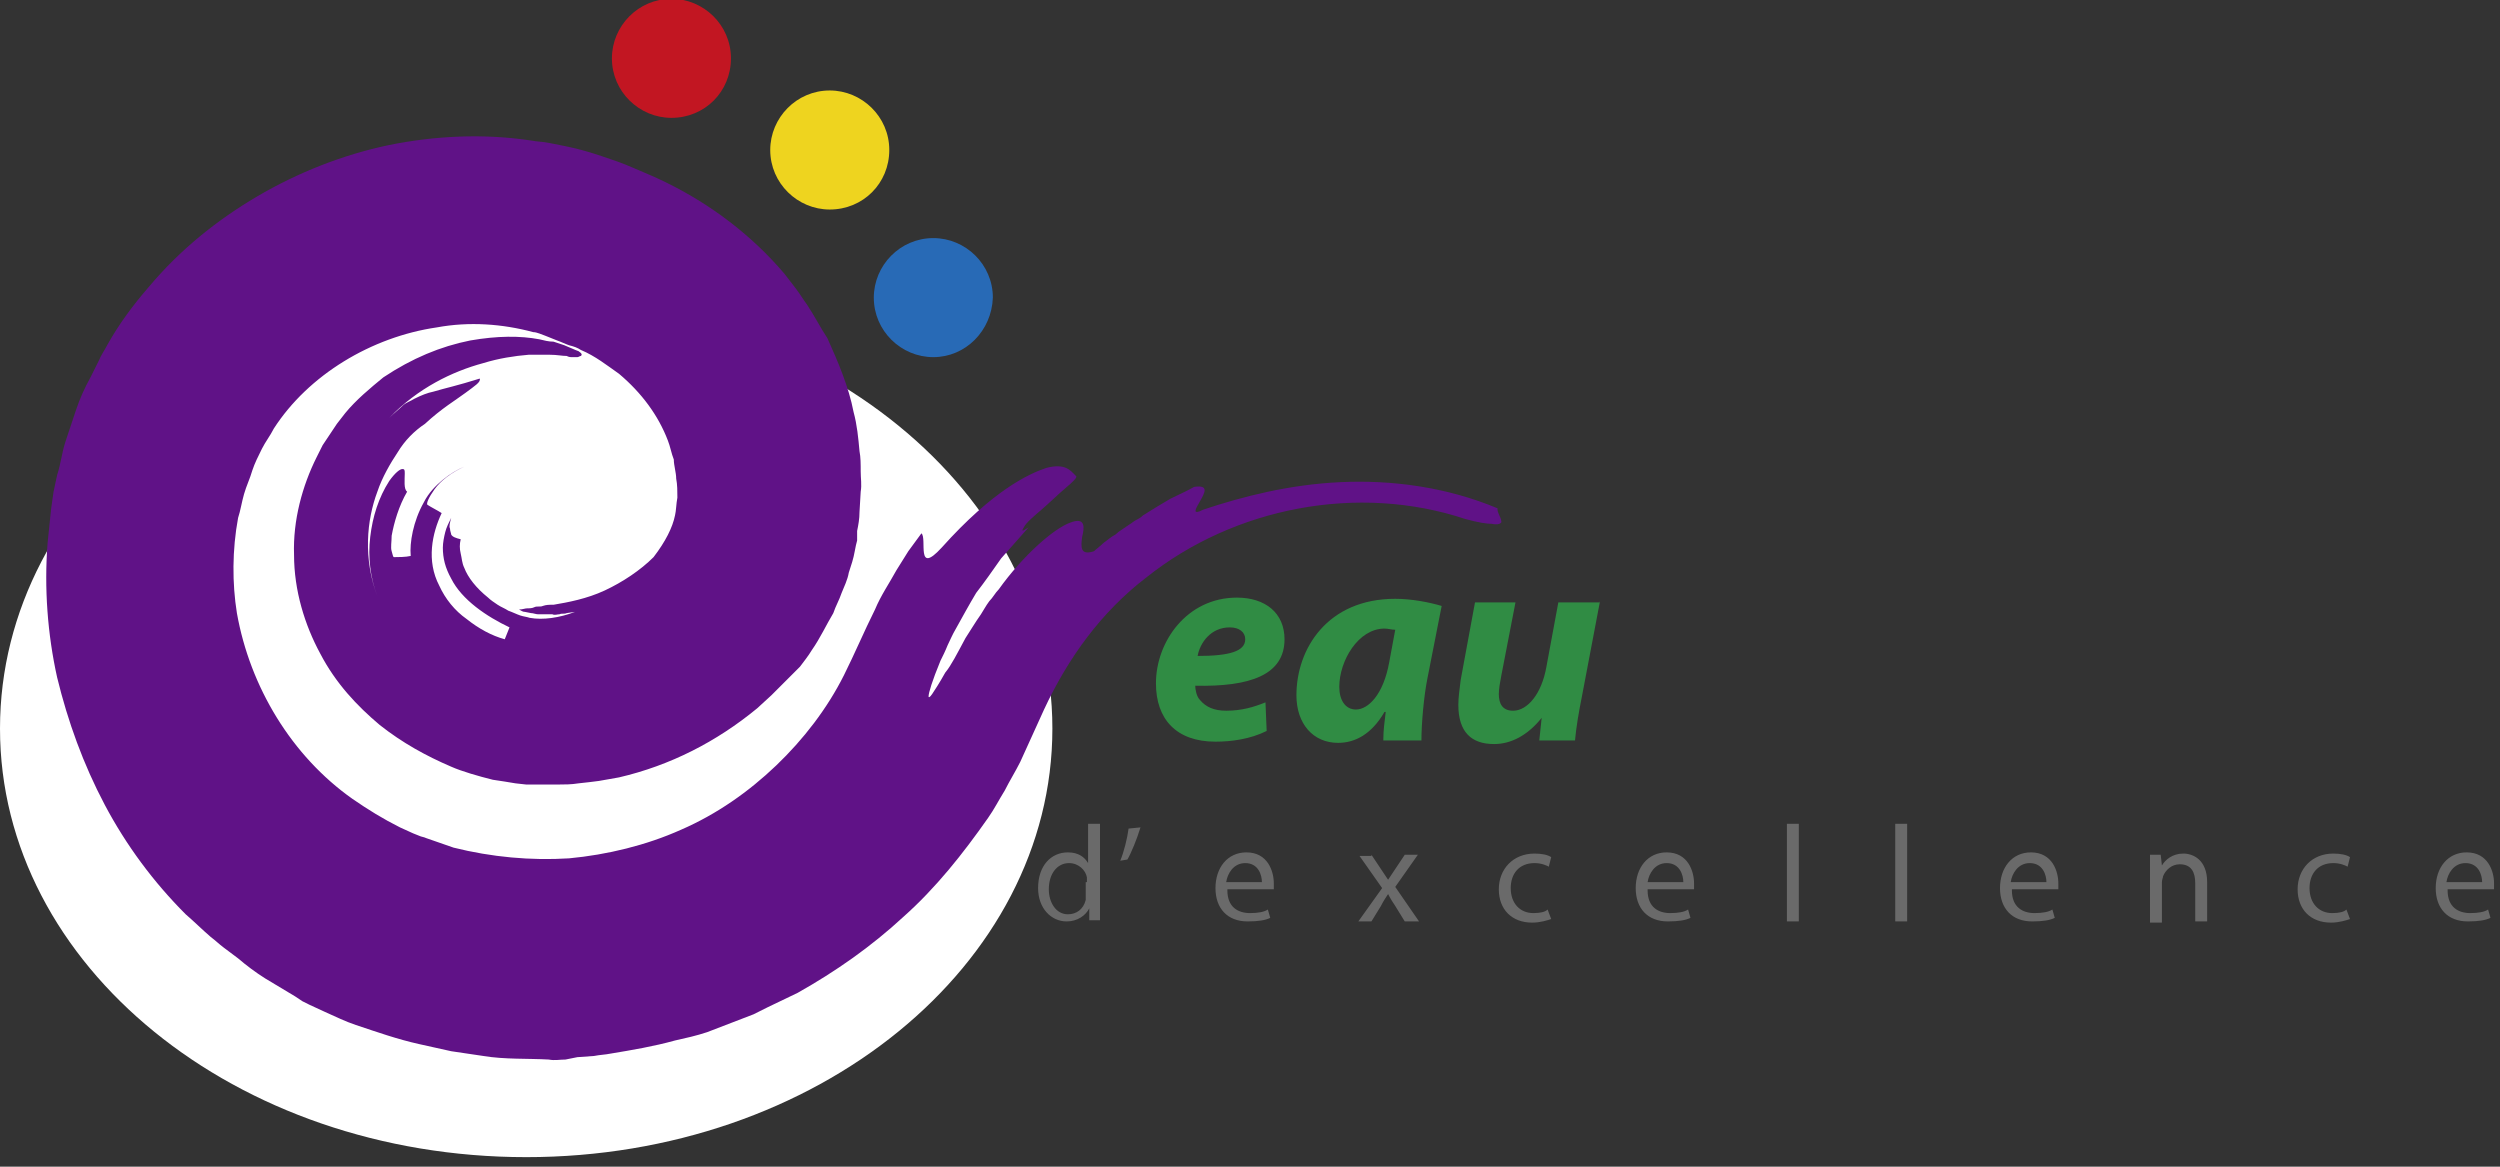 <svg xmlns="http://www.w3.org/2000/svg" width="210" heoght="98" viewBox="0 0 210 98">
  <rect x="0" y="0" width="210" height="98" fill="#333333" stroke="none"/>
  <style>
    .st2{fill:#308c44}.st3{fill:#6a6a6a}
  </style>
  <path fill="#fff" d="M44.2 97.2c24.4 0 44.2-16.1 44.2-36s-19.8-36-44.2-36S0 41.3 0 61.2s19.8 36 44.2 36"/>
  <path fill="#601287" d="M56.7 43.3c.1-.4.1-1 .2-1.5 0-.5 0-1.1-.1-1.6 0-.5-.2-1.1-.2-1.6-.2-.5-.3-1.1-.5-1.6-.8-2.1-2.2-4-4.1-5.6-1-.7-2-1.5-3.2-2-.3-.2-.6-.3-1-.4-.3-.1-.7-.3-1-.4l-1-.4c-.3-.1-.7-.3-1-.3-2.6-.7-5.4-.9-8.1-.4-5.5.8-10.8 4-13.7 8.5-.3.6-.7 1.1-1 1.7-.3.6-.6 1.2-.8 1.8-.2.7-.5 1.3-.7 2-.2.7-.3 1.4-.5 2-.5 2.7-.5 5.5-.1 8 1.1 6.2 4.6 12 9.7 15.6 1.3.9 2.6 1.7 4 2.4l1.1.5.5.2c.2.1.4.1.6.2l2.3.8c3.2.8 6.5 1.1 9.7.9 3.2-.3 6.5-1.1 9.4-2.4 3-1.3 5.7-3.2 8-5.4s4.3-4.8 5.7-7.6c.9-1.8 1.7-3.7 2.6-5.5.5-1.2 1.2-2.2 1.8-3.3l1-1.6 1.1-1.5c.5.4-.5 3.6 1.7 1.2 4.3-4.8 7.3-6.2 8.8-6.7 1.6-.4 2 .2 2.5.7.1.1-.3.5-.9 1-.6.5-1.3 1.2-2 1.8-.7.6-1.3 1.1-1.5 1.5-.2.3-.2.4.4 0-.7.8-1.5 1.7-2.3 2.6-.7 1-1.4 2-2.1 2.9-.6 1-1.2 2.1-1.7 3-.3.5-.5 1-.7 1.4-.2.5-.4.9-.6 1.3-.7 1.7-1 2.7-1 3 0 .1.1.1.3-.2.2-.3.6-.9 1.1-1.8.5-.6 1-1.6 1.7-2.9.4-.6.8-1.3 1.3-2 .2-.3.4-.7.7-1.1.3-.3.5-.7.8-1 2-2.8 4.6-5.1 6-5.6 1.3-.5 1.2.4 1 1.2-.1.8-.2 1.6 1 1.2.2-.2.5-.4.8-.7.3-.2.6-.5 1-.7.3-.3.7-.5 1.1-.8.2-.1.4-.3.6-.4.2-.1.4-.2.6-.4.8-.5 1.6-1 2.3-1.4.8-.4 1.5-.7 2-1 1.3-.2.9.5.5 1.2s-.7 1.2.3.7c3.3-1.1 7.2-2.1 11.5-2.3 4.3-.2 8.9.4 13.2 2.2-.1.3.4.9.3 1.2-.1.1-.3.2-.8.1-.4 0-1.1-.1-2.2-.4-9-3-19.4-1-26.8 4.9-3.8 2.9-6.6 6.8-8.6 11.1l-2 4.4c-.4.8-.9 1.6-1.3 2.4-.5.8-.9 1.6-1.4 2.3-2.1 3-4.4 5.9-7.1 8.3-2.7 2.5-5.7 4.6-8.9 6.4l-2.5 1.2-1.2.6-1.3.5-2.6 1c-.9.3-1.8.5-2.7.7-1.8.5-3.6.8-5.4 1.1-.5.1-.9.1-1.4.2l-1.4.1-1 .2c-.5 0-.9.1-1.4 0-1.8-.1-3.7 0-5.5-.3l-2.7-.4-2.7-.6c-1.8-.4-3.5-1-5.3-1.6-.9-.3-1.7-.7-2.6-1.1l-1.3-.6-.6-.3-.6-.4-2.5-1.5c-.8-.5-1.6-1.1-2.3-1.7l-1.2-.9c-.4-.3-.7-.6-1.1-.9-.7-.6-1.4-1.3-2.1-1.9-2.7-2.7-5-5.8-6.8-9.2-1.8-3.4-3.1-7-4-10.7-.8-3.6-1.1-7.5-.8-11.3.1-1 .2-1.9.3-2.9l.2-1.4.3-1.4c.3-.9.4-1.9.7-2.8l.9-2.7c.3-.9.7-1.8 1.2-2.7l.7-1.4c.2-.5.5-.9.7-1.3 1-1.8 2.2-3.4 3.5-4.9 2.6-3.1 5.7-5.6 9.1-7.6 3.4-2 7.2-3.5 11-4.3 3.9-.8 8-1 12-.4.5.1 1 .1 1.5.2l1.5.3c1 .2 2 .5 2.9.8.9.3 1.8.6 2.7 1 .9.4 1.7.7 2.7 1.2 3.7 1.8 7.2 4.4 10 7.7l1 1.3c.3.4.6.9.9 1.3.6.9 1.1 1.9 1.7 2.8.9 2 1.8 4.1 2.2 6.2.3 1.1.4 2.2.5 3.3.1.5.1 1.1.1 1.7 0 .6.1 1.1 0 1.7l-.1 1.7c0 .6-.1 1.1-.2 1.6v.8l-.1.4-.1.5c-.1.6-.3 1.2-.5 1.8-.1.6-.4 1.2-.6 1.7-.2.6-.5 1.1-.7 1.7-.6 1-1.1 2.1-1.8 3.1-.3.5-.7 1-1 1.4L66 57.2l-.6.6-.6.6-1.2 1.1c-3.4 2.8-7.3 4.8-11.6 5.8l-1.7.3-.8.1-.9.1c-.6.1-1.2.1-1.7.1h-2.7l-.9-.1c-.6-.1-1.2-.2-1.9-.3-1.2-.3-2.6-.7-3.5-1.1-2.1-.9-4.1-2-6-3.5-1.9-1.6-3.7-3.5-5-6-1.3-2.4-2.2-5.3-2.2-8.3-.1-2.9.7-5.8 1.9-8.2l.5-1 .6-.9.6-.9.7-.9c.9-1.1 2.1-2.1 3.2-3 2.4-1.6 4.8-2.6 7.3-3.1 2.3-.4 4.2-.4 5.8-.1.4.1.8.2 1.2.2l.9.3c.5.2.9.4 1.2.5.3.2.3.3.2.4-.1 0-.2.1-.3.1h-.4c-.2 0-.3 0-.5-.1-.4 0-.8-.1-1.4-.1h-1.8c-1.2.1-2.5.3-3.8.7-2.6.7-5.5 2.1-7.9 4.6.4-.4.8-.7 1.1-1 .3-.3.7-.4 1-.6.6-.3 1.1-.5 1.6-.6 1-.3 2-.5 3.9-1.1.1.3-.4.6-1.2 1.2-.8.6-2 1.3-3.4 2.6-.9.6-1.7 1.4-2.3 2.4-.6.9-1.3 2.1-1.7 3.3-.9 2.4-1.2 5.6 0 8.8-.6-1.6-.8-3.3-.6-5 .2-1.7.7-3.3 1.6-4.7.5-.7.9-1 1.1-1 .2 0 .2.1.2.4 0 .5-.1 1.3.2 1.5-.7 1.2-1.1 2.6-1.3 3.7 0 .5-.1 1 0 1.3.1.3.1.5.2.5.3 0 1 0 1.4-.1-.1-1.1.2-2.9 1.1-4.5.4-.8 1-1.4 1.6-1.9.6-.5 1.3-.9 1.8-1.1-1.1.5-2 1.2-2.5 1.9s-.7 1.2-.6 1.3c.3.2.9.5 1.2.7-.8 1.7-1.3 4-.2 6.1.5 1.1 1.3 2.1 2.3 2.8 1 .8 2.1 1.4 3.2 1.7l.4-1c-1.9-.9-4-2.3-4.9-4.1-.5-.9-.7-1.7-.7-2.6 0-.4.1-.9.2-1.3s.3-.8.5-1.2c-.1.4-.2.7-.1.9 0 .2.1.4.1.5.1.2.4.3.8.4-.1.4-.1.8 0 1.2.1.4.1.8.3 1.2.3.8 1 1.7 2 2.5.2.2.5.4.8.6.3.2.6.3.9.5.3.1.7.3 1 .4.3.1.5.1.8.2 1.1.2 2.5 0 3.8-.5l-.7.1c-.2.1-.4 0-.6.1-.2 0-.4.1-.6 0h-1.2c-.2 0-.4-.1-.6-.1l-.5-.1c-.2 0-.3-.1-.5-.2.3 0 .5-.1.7-.1.2 0 .4 0 .6-.1.2-.1.5 0 .7-.1.3-.1.5-.1.9-.1 1.2-.2 2.8-.5 4.3-1.2s3-1.7 4.1-2.8c1-1.3 1.6-2.5 1.8-3.5"/>
  <path class="st2" d="M103.3 52.7c-1.6 0-2.5 1.3-2.7 2.4 2.7 0 4-.4 4-1.4 0-.6-.5-1-1.3-1m3.1 8.7c-1.4.7-3 .9-4.3.9-3.3 0-5-1.9-5-4.9 0-3.5 2.6-7.2 6.8-7.2 2.4 0 4 1.3 4 3.5 0 3-2.9 4-7.5 3.9 0 .3.1.9.4 1.2.5.6 1.2.9 2.2.9 1.3 0 2.3-.3 3.3-.7l.1 2.4zM117.2 52.9c-.3 0-.6-.1-.9-.1-2.2 0-3.8 2.7-3.8 4.9 0 1.1.5 1.9 1.4 1.9 1 0 2.3-1.2 2.8-4l.5-2.7zm-1 9.2c0-.7.1-1.5.2-2.3h-.1c-1.1 1.9-2.5 2.6-3.9 2.6-2.1 0-3.5-1.6-3.5-4 0-3.9 2.6-8.1 8.3-8.1 1.4 0 2.9.3 3.9.6l-1.2 6.1c-.3 1.5-.5 3.8-.5 5.2h-3.2zM134.4 50.5l-1.5 7.9c-.3 1.5-.5 2.7-.6 3.8h-3l.2-1.9c-1.2 1.5-2.6 2.2-4 2.2-1.9 0-3-1-3-3.3 0-.6.1-1.3.2-2.1l1.2-6.5h3.4l-1.2 6.2c-.1.5-.2 1.1-.2 1.5 0 .8.3 1.4 1.2 1.4 1.2 0 2.4-1.4 2.8-3.7l1-5.4h3.5z"/>
  <path class="st3" d="M91.3 74.1v-.4c-.1-.6-.7-1.2-1.5-1.2-1 0-1.7.9-1.7 2.2 0 1.1.6 2.1 1.6 2.1.7 0 1.3-.4 1.5-1.2v-1.5zm1.1-4.9v8.1h-.9v-1c-.3.6-1 1.1-1.9 1.1-1.3 0-2.4-1.1-2.4-2.8 0-1.9 1.1-3 2.5-3 .9 0 1.4.4 1.7.9v-3.3h1zM95.8 69.5c-.3 1-.8 2.2-1.1 2.7l-.6.1c.3-.7.6-1.9.7-2.7l1-.1zM106 74.1c0-.6-.3-1.6-1.4-1.6-1 0-1.5.9-1.6 1.6h3zm-2.9.7c0 1.4.9 1.9 1.9 1.9.7 0 1.2-.1 1.5-.3l.2.7c-.4.2-1 .3-1.9.3-1.7 0-2.7-1.1-2.7-2.8 0-1.7 1-3 2.6-3 1.8 0 2.3 1.6 2.3 2.6v.5h-3.9zM115.2 71.8l.8 1.2.6.9.6-.9.8-1.2h1.1l-1.9 2.7 2 2.9H118l-.8-1.3c-.2-.3-.4-.6-.6-1-.2.3-.4.6-.6 1l-.8 1.3h-1.1l2-2.8-1.9-2.7h1zM130.3 77.2c-.3.1-.9.3-1.6.3-1.7 0-2.8-1.1-2.8-2.8 0-1.7 1.2-3 3-3 .6 0 1.1.1 1.4.3l-.2.8c-.2-.1-.6-.3-1.2-.3-1.3 0-2 .9-2 2.1 0 1.3.8 2.1 1.9 2.1.6 0 1-.1 1.2-.3l.3.8zM141.4 74.1c0-.6-.3-1.6-1.4-1.6-1 0-1.5.9-1.6 1.6h3zm-3 .7c0 1.4.9 1.9 1.9 1.9.7 0 1.2-.1 1.5-.3l.2.7c-.4.2-1 .3-1.9.3-1.7 0-2.7-1.1-2.7-2.8 0-1.7 1-3 2.6-3 1.8 0 2.3 1.6 2.3 2.6v.5h-3.9zM150.1 69.2h1v8.2h-1zM159.2 69.2h1v8.2h-1z"/>
  <g>
    <path class="st3" d="M171.9 74.1c0-.6-.3-1.6-1.4-1.6-1 0-1.5.9-1.6 1.6h3zm-2.9.7c0 1.4.9 1.9 1.9 1.9.7 0 1.2-.1 1.5-.3l.2.7c-.4.2-1 .3-1.9.3-1.7 0-2.7-1.1-2.7-2.8 0-1.7 1-3 2.6-3 1.8 0 2.3 1.6 2.3 2.6v.5H169zM180.6 73.3v-1.5h.9l.1.9c.3-.5.9-1 1.8-1 .8 0 2 .5 2 2.4v3.3h-1v-3.2c0-.9-.3-1.6-1.3-1.6-.7 0-1.2.5-1.4 1 0 .1-.1.3-.1.5v3.4h-1v-4.2zM197.4 77.2c-.3.1-.9.3-1.6.3-1.7 0-2.8-1.1-2.8-2.8 0-1.7 1.2-3 3-3 .6 0 1.1.1 1.4.3l-.2.8c-.2-.1-.6-.3-1.2-.3-1.3 0-2 .9-2 2.1 0 1.3.8 2.1 1.9 2.1.6 0 1-.1 1.2-.3l.3.8zM208.5 74.1c0-.6-.3-1.6-1.4-1.6-1 0-1.5.9-1.6 1.6h3zm-2.9.7c0 1.4.9 1.9 1.9 1.9.7 0 1.2-.1 1.5-.3l.2.7c-.4.2-1 .3-1.9.3-1.7 0-2.7-1.1-2.7-2.8 0-1.7 1-3 2.6-3 1.8 0 2.3 1.6 2.3 2.6v.5h-3.9z"/>
    <path fill="#286ab6" d="M78.4 30c-2.7 0-5-2.2-5-5 0-2.7 2.2-5 5-5 2.7 0 5 2.2 5 5-.1 2.8-2.3 5-5 5"/>
    <path fill="#eed41f" d="M69.7 17.6c-2.7 0-5-2.2-5-5 0-2.7 2.2-5 5-5 2.7 0 5 2.2 5 5s-2.2 5-5 5"/>
    <path fill="#c21622" d="M56.4 9.9c-2.7 0-5-2.2-5-5 0-2.7 2.2-5 5-5 2.7 0 5 2.2 5 5s-2.2 5-5 5"/>
  </g>
</svg>
